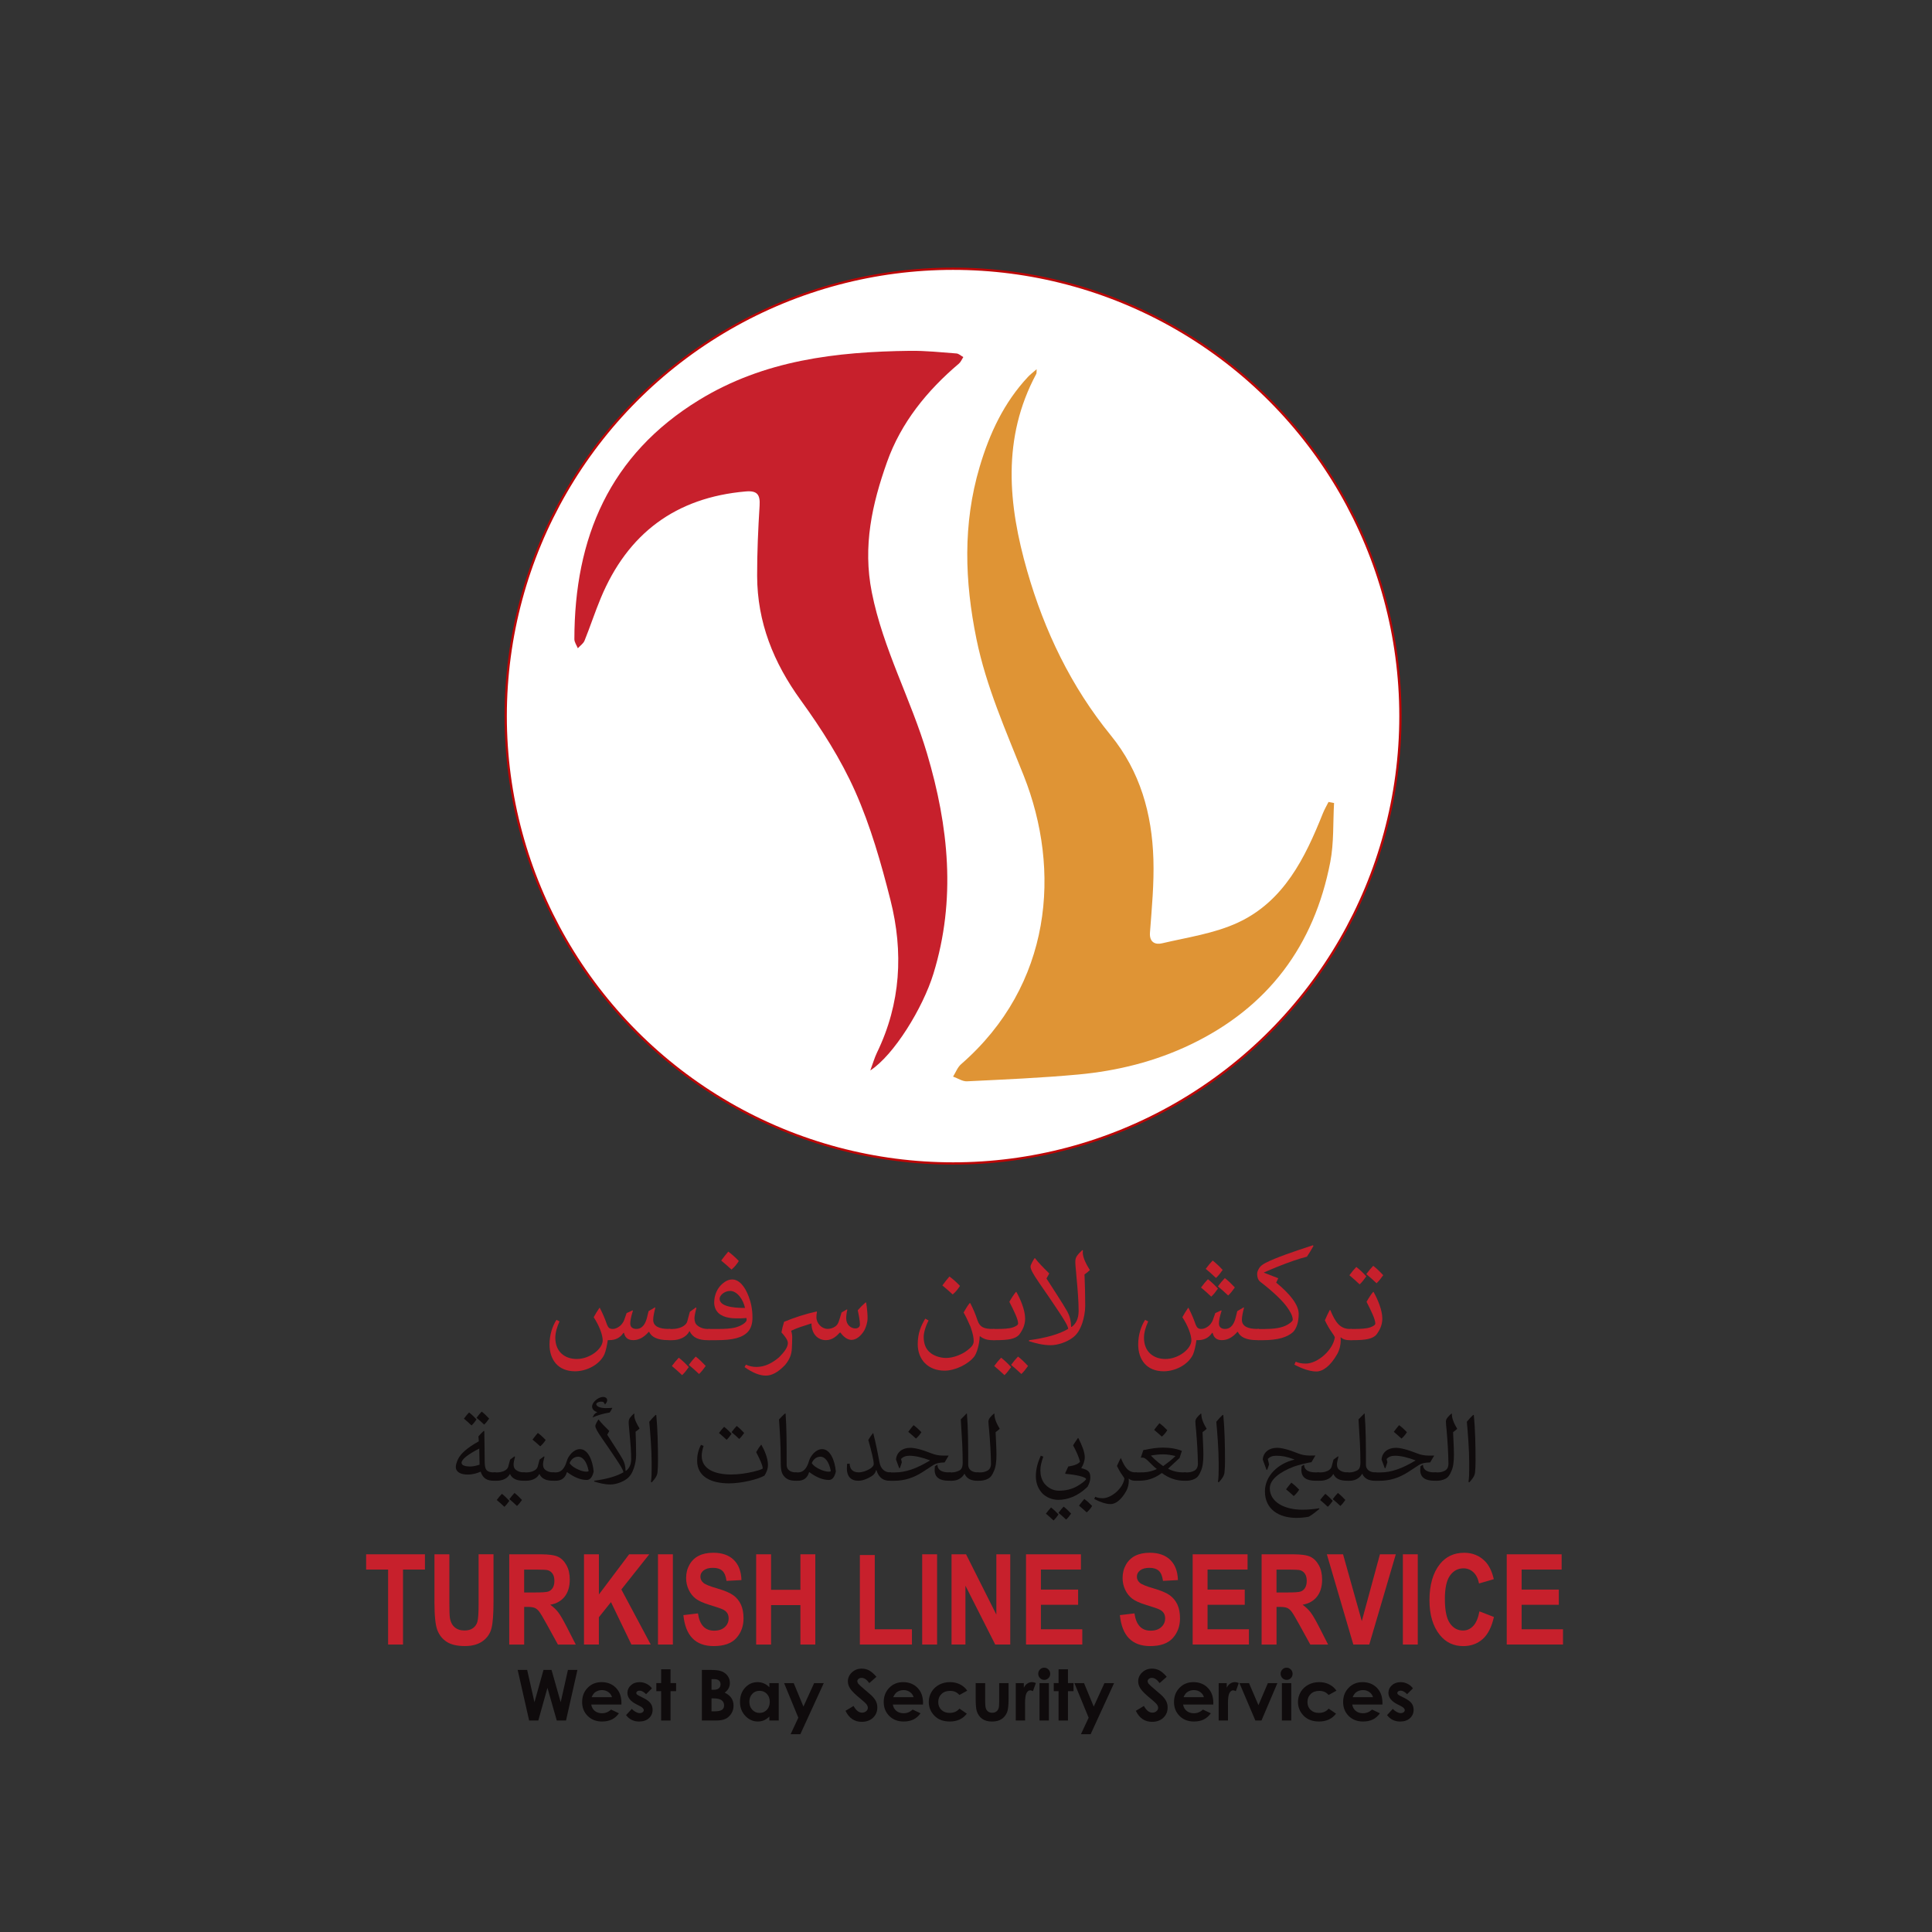 <?xml version="1.0" encoding="utf-8"?>
<!-- Generator: Adobe Illustrator 26.3.1, SVG Export Plug-In . SVG Version: 6.00 Build 0)  -->
<svg version="1.1" id="Layer_1" xmlns="http://www.w3.org/2000/svg" xmlns:xlink="http://www.w3.org/1999/xlink" x="0px" y="0px"
	 viewBox="0 0 850.39 850.39" style="enable-background:new 0 0 850.39 850.39;" xml:space="preserve">
<rect x="0" y="0" width="850.39" height="850.39" fill="#333333" stroke="none"/>
<style type="text/css">
	.st0{fill:#FFFFFF;stroke:#BC0606;stroke-miterlimit:10;}
	.st1{fill:#C7202C;}
	.st2{fill:#DF9435;}
	.st3{fill:#0F0B0C;}
</style>
<circle class="st0" cx="419.5" cy="315.2" r="196.91"/>
<g>
	<path class="st1" d="M383.07,471.17c1.2-3.24,1.88-5.65,2.95-7.87c10.49-21.63,11.7-44.29,5.93-67.12
		c-4.1-16.24-8.76-32.58-15.53-47.83c-6.29-14.15-14.84-27.55-23.96-40.14c-12-16.56-19.15-34.33-19.2-54.76
		c-0.02-10.31,0.45-20.64,1.09-30.94c0.3-4.82-1.1-6.63-6.08-6.2c-30.86,2.67-51.99,18.5-63.83,46.93
		c-2.57,6.17-4.64,12.54-7.14,18.73c-0.53,1.31-1.95,2.25-2.96,3.37c-0.53-1.33-1.52-2.65-1.52-3.98
		c0.04-44.62,15.42-81.15,54.94-105.33c28.63-17.52,60.32-21.21,92.81-21.61c6.81-0.08,13.63,0.64,20.43,1.16
		c1.04,0.08,2.01,1.04,3.01,1.59c-0.64,0.97-1.09,2.16-1.94,2.88c-14.05,11.9-25.5,26.03-31.64,43.33
		c-6.52,18.38-10.76,36.9-6.69,57.36c4.96,24.96,17.2,46.99,24.31,70.95c9.51,32.04,12.86,64.22,2.81,96.89
		C406.21,443.72,393.44,464.44,383.07,471.17z"/>
	<path class="st2" d="M587.2,353.45c-0.5,8.66-0.03,17.51-1.66,25.96c-7.11,36.86-27.41,64.01-61.47,80.34
		c-15.63,7.5-32.32,11.63-49.49,13.21c-16.27,1.5-32.61,2.19-48.93,2.99c-2.01,0.1-4.09-1.35-6.14-2.08
		c1.15-1.83,1.95-4.08,3.51-5.44c40.12-34.91,44.1-85.39,27.58-127.03c-7.84-19.75-16.52-39.14-20.81-60.15
		c-5.18-25.39-6.05-50.57,1.4-75.72c4.37-14.76,10.71-28.37,21.35-39.71c0.99-1.05,2.17-1.92,3.75-3.31
		c-0.08,1.22,0.02,1.71-0.16,2.05c-15.2,28.31-12.39,57.58-3.98,86.85c7.57,26.36,19.3,50.81,36.74,72.22
		c12.98,15.93,18.18,34.57,18.79,54.58c0.33,10.73-0.7,21.52-1.51,32.25c-0.34,4.48,2.52,5.4,5.26,4.76
		c11.29-2.65,23.15-4.33,33.5-9.15c20.21-9.41,29.5-28.42,37.34-48.05c0.69-1.73,1.66-3.36,2.49-5.03
		C585.57,353.16,586.39,353.3,587.2,353.45z"/>
</g>
<g>
	<path class="st1" d="M170.83,723.86v-33h-9.67v-6.72h25.88v6.72h-9.65v33H170.83z"/>
	<path class="st1" d="M191.23,684.14h6.56v21.51c0,3.34,0.08,5.52,0.24,6.53c0.29,1.75,0.98,3.11,2.08,4.06
		c1.1,0.96,2.54,1.44,4.33,1.44c1.52,0,2.76-0.34,3.72-1.02c0.96-0.68,1.62-1.62,1.97-2.82c0.35-1.2,0.53-3.78,0.53-7.74v-21.97
		h6.56v20.86c0,5.33-0.28,9.18-0.85,11.56s-1.85,4.3-3.85,5.77c-2,1.47-4.63,2.21-7.9,2.21c-3.4,0-6.05-0.61-7.95-1.83
		c-1.91-1.22-3.29-2.94-4.15-5.15c-0.86-2.21-1.29-6.29-1.29-12.23V684.14z"/>
	<path class="st1" d="M224.15,723.86v-39.72H238c3.54,0,6.07,0.36,7.59,1.07c1.52,0.71,2.76,1.95,3.74,3.71
		c0.98,1.76,1.46,3.87,1.46,6.33c0,3.11-0.75,5.61-2.24,7.51c-1.49,1.9-3.61,3.09-6.35,3.58c1.41,1.01,2.57,2.12,3.5,3.32
		s2.18,3.36,3.77,6.46l3.96,7.75h-7.85l-4.76-8.64c-1.71-3.12-2.88-5.08-3.49-5.87c-0.61-0.79-1.26-1.33-1.95-1.62
		s-1.79-0.45-3.31-0.45h-1.35v16.58H224.15z M230.71,700.94h4.88c2.98,0,4.88-0.13,5.69-0.39c0.81-0.26,1.47-0.79,1.98-1.58
		c0.51-0.79,0.76-1.85,0.76-3.17c0-1.26-0.25-2.28-0.76-3.05c-0.51-0.77-1.19-1.3-2.06-1.58c-0.61-0.2-2.39-0.3-5.34-0.3h-5.15
		V700.94z"/>
	<path class="st1" d="M257.05,723.86v-39.72h6.56v17.68l13.31-17.68h8.86l-12.28,15.48l12.93,24.24h-8.51l-8.99-18.67l-5.33,6.66v12
		H257.05z"/>
	<path class="st1" d="M289.61,723.86v-39.72h6.56v39.72H289.61z"/>
	<path class="st1" d="M300.8,710.91l6.42-0.76c0.72,5.08,3.09,7.61,7.1,7.61c1.99,0,3.55-0.52,4.69-1.56
		c1.14-1.04,1.71-2.33,1.71-3.86c0-0.9-0.2-1.67-0.6-2.3c-0.4-0.63-1-1.15-1.81-1.56c-0.81-0.41-2.78-1.09-5.91-2.04
		c-2.8-0.85-4.85-1.77-6.15-2.76c-1.3-0.99-2.33-2.3-3.1-3.91c-0.77-1.62-1.15-3.35-1.15-5.21c0-2.17,0.49-4.11,1.48-5.85
		c0.98-1.73,2.34-3.04,4.08-3.92c1.73-0.88,3.87-1.33,6.42-1.33c3.83,0,6.82,1.04,8.97,3.12s3.29,5.05,3.41,8.91l-6.58,0.35
		c-0.29-2.13-0.91-3.62-1.87-4.47c-0.96-0.85-2.32-1.27-4.09-1.27c-1.77,0-3.13,0.37-4.09,1.11s-1.44,1.66-1.44,2.75
		c0,1.08,0.43,1.99,1.3,2.73c0.87,0.74,2.87,1.55,5.99,2.44c3.31,0.96,5.69,1.96,7.16,3.02s2.59,2.42,3.37,4.09
		c0.78,1.67,1.16,3.7,1.16,6.08c0,3.45-1.06,6.35-3.18,8.7c-2.12,2.35-5.44,3.52-9.96,3.52C306.15,724.54,301.71,720,300.8,710.91z"
		/>
	<path class="st1" d="M332.83,723.86v-39.72h6.56v15.63h12.92v-15.63h6.56v39.72h-6.56V706.5h-12.92v17.37H332.83z"/>
	<path class="st1" d="M378.48,723.86v-39.4h6.56v32.68h16.36v6.72H378.48z"/>
	<path class="st1" d="M405.91,723.86v-39.72h6.56v39.72H405.91z"/>
	<path class="st1" d="M418.83,723.86v-39.72h6.39l13.33,26.53v-26.53h6.12v39.72h-6.61l-13.11-25.9v25.9H418.83z"/>
	<path class="st1" d="M451.61,723.86v-39.72h24.17v6.72h-17.61v8.81h16.37v6.69h-16.37v10.78h18.21v6.72H451.61z"/>
	<path class="st1" d="M492.93,710.91l6.42-0.76c0.72,5.08,3.09,7.61,7.1,7.61c1.99,0,3.55-0.52,4.69-1.56
		c1.14-1.04,1.71-2.33,1.71-3.86c0-0.9-0.2-1.67-0.6-2.3c-0.4-0.63-1-1.15-1.82-1.56c-0.81-0.41-2.78-1.09-5.91-2.04
		c-2.8-0.85-4.85-1.77-6.15-2.76s-2.33-2.3-3.1-3.91s-1.15-3.35-1.15-5.21c0-2.17,0.49-4.11,1.48-5.85
		c0.98-1.73,2.34-3.04,4.08-3.92c1.73-0.88,3.88-1.33,6.42-1.33c3.83,0,6.82,1.04,8.97,3.12s3.29,5.05,3.41,8.91l-6.58,0.35
		c-0.29-2.13-0.91-3.62-1.87-4.47c-0.96-0.85-2.32-1.27-4.09-1.27s-3.13,0.37-4.09,1.11c-0.96,0.74-1.44,1.66-1.44,2.75
		c0,1.08,0.43,1.99,1.3,2.73c0.87,0.74,2.87,1.55,5.99,2.44c3.3,0.96,5.69,1.96,7.16,3.02c1.47,1.06,2.59,2.42,3.37,4.09
		c0.78,1.67,1.16,3.7,1.16,6.08c0,3.45-1.06,6.35-3.18,8.7c-2.12,2.35-5.44,3.52-9.96,3.52C498.28,724.54,493.84,720,492.93,710.91z
		"/>
	<path class="st1" d="M524.96,723.86v-39.72h24.17v6.72h-17.61v8.81h16.37v6.69h-16.37v10.78h18.21v6.72H524.96z"/>
	<path class="st1" d="M555.31,723.86v-39.72h13.84c3.54,0,6.07,0.36,7.59,1.07s2.76,1.95,3.74,3.71c0.98,1.76,1.46,3.87,1.46,6.33
		c0,3.11-0.75,5.61-2.24,7.51c-1.49,1.9-3.61,3.09-6.35,3.58c1.41,1.01,2.57,2.12,3.5,3.32s2.18,3.36,3.77,6.46l3.96,7.75h-7.84
		l-4.76-8.64c-1.71-3.12-2.88-5.08-3.49-5.87c-0.61-0.79-1.26-1.33-1.95-1.62s-1.79-0.45-3.31-0.45h-1.35v16.58H555.31z
		 M561.86,700.94h4.88c2.98,0,4.88-0.13,5.69-0.39c0.81-0.26,1.47-0.79,1.98-1.58c0.51-0.79,0.76-1.85,0.76-3.17
		c0-1.26-0.25-2.28-0.76-3.05s-1.19-1.3-2.06-1.58c-0.61-0.2-2.39-0.3-5.34-0.3h-5.15V700.94z"/>
	<path class="st1" d="M595.68,723.86l-11.65-39.72h7.13l8.25,29.4l7.98-29.4h6.99l-11.68,39.72H595.68z"/>
	<path class="st1" d="M617.49,723.86v-39.72h6.56v39.72H617.49z"/>
	<path class="st1" d="M651.19,709.26l6.37,2.47c-0.99,4.44-2.65,7.69-4.96,9.74c-2.31,2.05-5.16,3.08-8.53,3.08
		c-4.25,0-7.69-1.63-10.32-4.9c-3.04-3.78-4.55-8.87-4.55-15.28c0-6.77,1.53-12.08,4.58-15.91c2.66-3.32,6.23-4.99,10.71-4.99
		c3.65,0,6.71,1.25,9.17,3.74c1.75,1.77,3.04,4.4,3.85,7.88l-6.5,1.9c-0.42-2.15-1.24-3.8-2.48-4.95c-1.24-1.15-2.7-1.72-4.38-1.72
		c-2.41,0-4.37,1.05-5.89,3.14c-1.52,2.1-2.28,5.55-2.28,10.38c0,5,0.74,8.56,2.22,10.68c1.48,2.11,3.4,3.17,5.77,3.17
		c1.73,0,3.23-0.67,4.5-2.02S650.63,712.19,651.19,709.26z"/>
	<path class="st1" d="M663.2,723.86v-39.72h24.17v6.72h-17.61v8.81h16.37v6.69h-16.37v10.78h18.21v6.72H663.2z"/>
</g>
<g>
	<path class="st3" d="M227.86,735.03h4.17l3.22,14.22l3.98-14.22h3.53l4.04,14.22l3.19-14.22h4.17l-5.02,22.28h-4.07l-4.1-14.4
		l-4.03,14.4h-4.03L227.86,735.03z"/>
	<path class="st3" d="M273.52,750.27h-13.28c0.19,1.17,0.7,2.1,1.54,2.79s1.9,1.04,3.19,1.04c1.54,0,2.87-0.54,3.98-1.62l3.48,1.64
		c-0.87,1.23-1.91,2.14-3.12,2.73c-1.21,0.59-2.65,0.89-4.32,0.89c-2.58,0-4.69-0.82-6.32-2.45c-1.63-1.63-2.44-3.67-2.44-6.13
		c0-2.51,0.81-4.6,2.43-6.26c1.62-1.66,3.65-2.49,6.1-2.49c2.59,0,4.71,0.83,6.33,2.49c1.63,1.66,2.44,3.85,2.44,6.58L273.52,750.27
		z M269.38,747.01c-0.27-0.92-0.81-1.67-1.62-2.24s-1.74-0.86-2.8-0.86c-1.15,0-2.16,0.32-3.03,0.97c-0.55,0.4-1.05,1.12-1.52,2.14
		H269.38z"/>
	<path class="st3" d="M286.95,743.14l-2.56,2.56c-1.04-1.03-1.98-1.54-2.83-1.54c-0.46,0-0.83,0.1-1.09,0.29
		c-0.26,0.2-0.39,0.44-0.39,0.74c0,0.22,0.08,0.43,0.25,0.61s0.58,0.44,1.23,0.76l1.51,0.76c1.6,0.79,2.69,1.59,3.29,2.41
		c0.6,0.82,0.89,1.78,0.89,2.88c0,1.46-0.54,2.69-1.61,3.67s-2.52,1.47-4.32,1.47c-2.4,0-4.32-0.94-5.75-2.82l2.54-2.77
		c0.48,0.57,1.05,1.02,1.7,1.37s1.23,0.52,1.73,0.52c0.54,0,0.98-0.13,1.32-0.39c0.33-0.26,0.5-0.57,0.5-0.91
		c0-0.64-0.6-1.26-1.8-1.86l-1.39-0.7c-2.67-1.34-4-3.02-4-5.04c0-1.3,0.5-2.42,1.51-3.34c1-0.92,2.29-1.39,3.85-1.39
		c1.07,0,2.08,0.24,3.02,0.71C285.5,741.58,286.3,742.26,286.95,743.14z"/>
	<path class="st3" d="M291.01,734.76h4.13v6.07h2.45v3.56h-2.45v12.92h-4.13v-12.92h-2.12v-3.56h2.12V734.76z"/>
	<path class="st3" d="M308.94,757.31v-22.28h3.5c2.03,0,3.52,0.13,4.46,0.39c1.33,0.35,2.4,1.01,3.18,1.97
		c0.79,0.96,1.18,2.09,1.18,3.39c0,0.85-0.18,1.62-0.54,2.31s-0.94,1.34-1.75,1.95c1.35,0.64,2.34,1.43,2.97,2.39
		c0.63,0.95,0.94,2.08,0.94,3.38c0,1.25-0.32,2.39-0.97,3.42c-0.65,1.03-1.48,1.8-2.5,2.31s-2.43,0.76-4.23,0.76H308.94z
		 M313.18,739.08v4.69h0.93c1.03,0,1.8-0.22,2.3-0.65c0.5-0.43,0.75-1.02,0.75-1.77c0-0.7-0.24-1.25-0.71-1.66
		c-0.48-0.41-1.2-0.61-2.17-0.61H313.18z M313.18,747.56v5.71h1.06c1.76,0,2.95-0.22,3.56-0.67s0.92-1.09,0.92-1.94
		c0-0.96-0.36-1.72-1.08-2.27c-0.72-0.55-1.91-0.83-3.58-0.83H313.18z"/>
	<path class="st3" d="M338.64,740.83h4.13v16.48h-4.13v-1.74c-0.81,0.77-1.62,1.32-2.43,1.66c-0.81,0.34-1.69,0.51-2.64,0.51
		c-2.13,0-3.97-0.83-5.52-2.48c-1.55-1.65-2.33-3.7-2.33-6.16c0-2.54,0.75-4.63,2.25-6.25c1.5-1.62,3.33-2.44,5.48-2.44
		c0.99,0,1.92,0.19,2.78,0.56c0.87,0.37,1.67,0.93,2.41,1.68V740.83z M334.3,744.23c-1.28,0-2.34,0.45-3.19,1.36
		c-0.85,0.9-1.27,2.06-1.27,3.48c0,1.42,0.43,2.59,1.29,3.51s1.92,1.38,3.18,1.38c1.3,0,2.38-0.45,3.23-1.36
		c0.85-0.9,1.28-2.09,1.28-3.55c0-1.43-0.43-2.59-1.28-3.48C336.69,744.67,335.6,744.23,334.3,744.23z"/>
	<path class="st3" d="M345.13,740.83h4.23l4.28,10.34l4.72-10.34h4.24l-10.32,22.5H348l3.39-7.26L345.13,740.83z"/>
	<path class="st3" d="M385.77,738.06l-3.14,2.77c-1.1-1.54-2.23-2.3-3.37-2.3c-0.56,0-1.01,0.15-1.37,0.45s-0.53,0.63-0.53,1.01
		c0,0.37,0.13,0.73,0.38,1.06c0.34,0.44,1.38,1.4,3.11,2.86c1.62,1.35,2.6,2.21,2.94,2.56c0.86,0.87,1.47,1.7,1.83,2.49
		c0.36,0.79,0.54,1.66,0.54,2.6c0,1.83-0.63,3.34-1.9,4.53c-1.26,1.19-2.91,1.79-4.94,1.79c-1.59,0-2.97-0.39-4.15-1.17
		c-1.18-0.78-2.19-2-3.02-3.67l3.56-2.15c1.07,1.97,2.31,2.95,3.7,2.95c0.73,0,1.34-0.21,1.84-0.64c0.5-0.42,0.74-0.91,0.74-1.47
		c0-0.5-0.19-1.01-0.56-1.51c-0.37-0.5-1.2-1.28-2.47-2.32c-2.43-1.98-4-3.51-4.7-4.58c-0.71-1.08-1.06-2.15-1.06-3.22
		c0-1.54,0.59-2.87,1.77-3.98c1.18-1.11,2.63-1.66,4.36-1.66c1.11,0,2.17,0.26,3.18,0.77C383.51,735.76,384.6,736.7,385.77,738.06z"
		/>
	<path class="st3" d="M406.27,750.27h-13.28c0.19,1.17,0.7,2.1,1.54,2.79s1.9,1.04,3.19,1.04c1.54,0,2.87-0.54,3.98-1.62l3.48,1.64
		c-0.87,1.23-1.91,2.14-3.12,2.73s-2.65,0.89-4.32,0.89c-2.58,0-4.69-0.82-6.32-2.45c-1.63-1.63-2.44-3.67-2.44-6.13
		c0-2.51,0.81-4.6,2.43-6.26c1.62-1.66,3.65-2.49,6.1-2.49c2.59,0,4.7,0.83,6.33,2.49c1.63,1.66,2.44,3.85,2.44,6.58L406.27,750.27z
		 M402.13,747.01c-0.27-0.92-0.81-1.67-1.62-2.24c-0.8-0.58-1.74-0.86-2.8-0.86c-1.15,0-2.16,0.32-3.03,0.97
		c-0.55,0.4-1.05,1.12-1.52,2.14H402.13z"/>
	<path class="st3" d="M425.74,744.17l-3.44,1.89c-0.65-0.68-1.29-1.15-1.92-1.41s-1.37-0.39-2.22-0.39c-1.55,0-2.8,0.46-3.75,1.38
		c-0.96,0.92-1.43,2.1-1.43,3.55c0,1.4,0.46,2.55,1.38,3.43c0.92,0.89,2.13,1.33,3.62,1.33c1.85,0,3.29-0.63,4.32-1.89l3.26,2.23
		c-1.77,2.3-4.26,3.45-7.48,3.45c-2.9,0-5.17-0.86-6.81-2.57s-2.46-3.73-2.46-6.03c0-1.59,0.4-3.06,1.2-4.41
		c0.8-1.34,1.91-2.4,3.34-3.17s3.03-1.15,4.79-1.15c1.63,0,3.1,0.33,4.41,0.98C423.85,742.04,424.91,742.96,425.74,744.17z"/>
	<path class="st3" d="M429.45,740.83h4.18v7.94c0,1.54,0.11,2.62,0.32,3.22c0.21,0.6,0.55,1.07,1.03,1.4s1.05,0.5,1.74,0.5
		s1.27-0.16,1.75-0.49c0.48-0.33,0.84-0.81,1.07-1.45c0.17-0.47,0.26-1.49,0.26-3.04v-8.07h4.13v6.98c0,2.88-0.23,4.85-0.68,5.91
		c-0.56,1.29-1.37,2.29-2.45,2.98c-1.08,0.69-2.45,1.04-4.12,1.04c-1.81,0-3.27-0.4-4.38-1.21c-1.12-0.81-1.9-1.93-2.36-3.38
		c-0.32-1-0.48-2.82-0.48-5.45V740.83z"/>
	<path class="st3" d="M447.11,740.83h3.54v2.07c0.38-0.82,0.89-1.44,1.53-1.86s1.33-0.64,2.09-0.64c0.54,0,1.1,0.14,1.68,0.42
		l-1.29,3.56c-0.48-0.24-0.88-0.36-1.2-0.36c-0.64,0-1.17,0.39-1.61,1.18c-0.44,0.79-0.66,2.33-0.66,4.63l0.01,0.8v6.66h-4.1V740.83
		z"/>
	<path class="st3" d="M459.61,734.05c0.72,0,1.35,0.26,1.87,0.79c0.52,0.53,0.78,1.16,0.78,1.91c0,0.74-0.26,1.37-0.77,1.89
		c-0.51,0.52-1.13,0.78-1.84,0.78c-0.74,0-1.36-0.27-1.88-0.79c-0.52-0.53-0.78-1.17-0.78-1.93c0-0.73,0.26-1.35,0.77-1.86
		C458.27,734.31,458.89,734.05,459.61,734.05z M457.55,740.83h4.13v16.48h-4.13V740.83z"/>
	<path class="st3" d="M465.94,734.76h4.13v6.07h2.45v3.56h-2.45v12.92h-4.13v-12.92h-2.12v-3.56h2.12V734.76z"/>
	<path class="st3" d="M472.91,740.83h4.23l4.28,10.34l4.72-10.34h4.24l-10.32,22.5h-4.27l3.39-7.26L472.91,740.83z"/>
	<path class="st3" d="M513.55,738.06l-3.14,2.77c-1.1-1.54-2.23-2.3-3.37-2.3c-0.56,0-1.01,0.15-1.37,0.45
		c-0.35,0.3-0.53,0.63-0.53,1.01c0,0.37,0.13,0.73,0.38,1.06c0.34,0.44,1.38,1.4,3.11,2.86c1.62,1.35,2.6,2.21,2.94,2.56
		c0.86,0.87,1.47,1.7,1.83,2.49c0.36,0.79,0.54,1.66,0.54,2.6c0,1.83-0.63,3.34-1.89,4.53c-1.26,1.19-2.91,1.79-4.94,1.79
		c-1.59,0-2.97-0.39-4.15-1.17s-2.19-2-3.02-3.67l3.56-2.15c1.07,1.97,2.31,2.95,3.7,2.95c0.73,0,1.34-0.21,1.83-0.64
		c0.5-0.42,0.74-0.91,0.74-1.47c0-0.5-0.19-1.01-0.56-1.51c-0.38-0.5-1.2-1.28-2.47-2.32c-2.43-1.98-4-3.51-4.7-4.58
		s-1.06-2.15-1.06-3.22c0-1.54,0.59-2.87,1.77-3.98s2.63-1.66,4.36-1.66c1.11,0,2.17,0.26,3.18,0.77S512.38,736.7,513.55,738.06z"/>
	<path class="st3" d="M534.04,750.27h-13.28c0.19,1.17,0.7,2.1,1.54,2.79s1.9,1.04,3.19,1.04c1.54,0,2.87-0.54,3.98-1.62l3.48,1.64
		c-0.87,1.23-1.91,2.14-3.12,2.73s-2.65,0.89-4.32,0.89c-2.58,0-4.69-0.82-6.32-2.45c-1.63-1.63-2.44-3.67-2.44-6.13
		c0-2.51,0.81-4.6,2.43-6.26c1.62-1.66,3.65-2.49,6.1-2.49c2.59,0,4.7,0.83,6.33,2.49c1.63,1.66,2.44,3.85,2.44,6.58L534.04,750.27z
		 M529.91,747.01c-0.27-0.92-0.81-1.67-1.62-2.24c-0.8-0.58-1.74-0.86-2.8-0.86c-1.15,0-2.16,0.32-3.03,0.97
		c-0.55,0.4-1.05,1.12-1.52,2.14H529.91z"/>
	<path class="st3" d="M536.42,740.83h3.54v2.07c0.38-0.82,0.89-1.44,1.53-1.86s1.33-0.64,2.09-0.64c0.54,0,1.1,0.14,1.68,0.42
		l-1.29,3.56c-0.48-0.24-0.88-0.36-1.2-0.36c-0.64,0-1.17,0.39-1.61,1.18c-0.44,0.79-0.66,2.33-0.66,4.63l0.01,0.8v6.66h-4.1V740.83
		z"/>
	<path class="st3" d="M545.55,740.83h4.21l4.16,9.72l4.15-9.72h4.19l-7.01,16.48h-2.68L545.55,740.83z"/>
	<path class="st3" d="M566.3,734.05c0.72,0,1.35,0.26,1.87,0.79c0.52,0.53,0.78,1.16,0.78,1.91c0,0.74-0.26,1.37-0.77,1.89
		c-0.51,0.52-1.13,0.78-1.84,0.78c-0.74,0-1.36-0.27-1.88-0.79c-0.52-0.53-0.78-1.17-0.78-1.93c0-0.73,0.26-1.35,0.77-1.86
		C564.95,734.31,565.57,734.05,566.3,734.05z M564.23,740.83h4.13v16.48h-4.13V740.83z"/>
	<path class="st3" d="M588.25,744.17l-3.44,1.89c-0.65-0.68-1.29-1.15-1.92-1.41s-1.37-0.39-2.22-0.39c-1.55,0-2.8,0.46-3.75,1.38
		c-0.96,0.92-1.43,2.1-1.43,3.55c0,1.4,0.46,2.55,1.38,3.43c0.92,0.89,2.13,1.33,3.62,1.33c1.85,0,3.29-0.63,4.32-1.89l3.26,2.23
		c-1.77,2.3-4.26,3.45-7.48,3.45c-2.9,0-5.17-0.86-6.81-2.57s-2.46-3.73-2.46-6.03c0-1.59,0.4-3.06,1.2-4.41
		c0.8-1.34,1.91-2.4,3.34-3.17s3.03-1.15,4.79-1.15c1.63,0,3.1,0.33,4.41,0.98C586.35,742.04,587.42,742.96,588.25,744.17z"/>
	<path class="st3" d="M608.48,750.27H595.2c0.19,1.17,0.7,2.1,1.54,2.79s1.9,1.04,3.19,1.04c1.54,0,2.87-0.54,3.98-1.62l3.48,1.64
		c-0.87,1.23-1.91,2.14-3.12,2.73s-2.65,0.89-4.32,0.89c-2.58,0-4.69-0.82-6.32-2.45c-1.63-1.63-2.44-3.67-2.44-6.13
		c0-2.51,0.81-4.6,2.43-6.26c1.62-1.66,3.65-2.49,6.1-2.49c2.59,0,4.7,0.83,6.33,2.49c1.63,1.66,2.44,3.85,2.44,6.58L608.48,750.27z
		 M604.35,747.01c-0.27-0.92-0.81-1.67-1.62-2.24c-0.8-0.58-1.74-0.86-2.8-0.86c-1.15,0-2.16,0.32-3.03,0.97
		c-0.55,0.4-1.05,1.12-1.52,2.14H604.35z"/>
	<path class="st3" d="M621.92,743.14l-2.56,2.56c-1.04-1.03-1.98-1.54-2.83-1.54c-0.46,0-0.83,0.1-1.09,0.29
		c-0.26,0.2-0.39,0.44-0.39,0.74c0,0.22,0.08,0.43,0.25,0.61c0.17,0.19,0.58,0.44,1.23,0.76l1.51,0.76
		c1.59,0.79,2.69,1.59,3.29,2.41c0.6,0.82,0.89,1.78,0.89,2.88c0,1.46-0.54,2.69-1.61,3.67c-1.08,0.98-2.52,1.47-4.32,1.47
		c-2.4,0-4.32-0.94-5.76-2.82l2.54-2.77c0.48,0.57,1.05,1.02,1.7,1.37c0.65,0.35,1.23,0.52,1.73,0.52c0.55,0,0.98-0.13,1.32-0.39
		c0.33-0.26,0.5-0.57,0.5-0.91c0-0.64-0.6-1.26-1.8-1.86l-1.39-0.7c-2.67-1.34-4-3.02-4-5.04c0-1.3,0.5-2.42,1.51-3.34
		s2.29-1.39,3.85-1.39c1.07,0,2.08,0.24,3.02,0.71C620.46,741.58,621.26,742.26,621.92,743.14z"/>
</g>
<g>
	<path class="st1" d="M267.52,589.89c-0.39,2.47-0.81,4.59-1.46,6.17c-1.97,4.43-7.6,7.52-12.96,7.52
		c-7.48,0-11.22-5.09-11.22-11.84c0-4.16,1.27-8.06,3.05-10.8l1.35,0.69c-1.12,2.51-1.85,4.9-1.85,7.21c0,6.32,4.36,9.33,9.41,9.33
		c5.98,0,11.45-4.59,11.45-8.17c0-2.43-1.54-6.52-3.97-10.22c0.73-1.35,1.46-2.51,2.54-4.13h0.15c1.43,2.78,2.39,5.13,3.16,7.37
		c0.54,1.31,1.08,1.93,2.47,1.93c1.2,0,2.27-0.58,2.93-1.08c0.73-0.5,1.7-1.5,2.24-3.05l1-2.85l2.62-1.2l0.15,0.19
		c-0.85,2.66-1.16,4.4-1.16,5.63c0,1.62,1.16,2.35,2.66,2.35c2.97,0,4.16-2.78,4.74-5.13l0.66-2.7l2.81-1.66l0.15,0.19
		c-0.46,1.77-0.93,3.86-0.93,5.28c0,3.05,3.01,4.01,6.67,4.01h0.85v4.94h-0.96c-4.78,0-7.37-1.46-8.33-3.62h-0.23
		c-2.16,2.54-4.51,3.62-6.75,3.62c-1.66,0-3.51-0.5-4.12-3.2h-0.23c-1.31,1.97-3.28,3.2-6.13,3.2H267.52z"/>
	<path class="st1" d="M295.89,584.96c2.97,0,6.05-1.2,6.63-3.39l1.12-4.16l2.66-1.93l0.23,0.27c-0.54,1.97-0.85,3.62-0.85,4.47
		c0,1.35,0.35,2.47,1.27,3.2c1.23,1,2.74,1.54,4.78,1.54h0.69v4.94h-0.89c-3.78,0-6.63-1.04-7.94-3.93h-0.15
		c-1.31,2.58-4.36,3.93-7.67,3.93h-0.73c-2.12,0-2.7-1.54-2.7-2.58c0-0.93,0.62-2.35,2.7-2.35H295.89z M300.24,605.28
		c-1.58-1.5-2.97-2.74-4.51-4.01c1-1.39,2.08-2.66,3.05-3.66c1.58,1.23,2.89,2.51,4.4,4.13
		C302.1,603.27,301.32,604.27,300.24,605.28z M307.69,604.78c-1.58-1.5-2.97-2.74-4.51-4.01c1-1.39,2.08-2.66,3.05-3.66
		c1.58,1.23,2.89,2.51,4.4,4.12C309.54,602.77,308.77,603.77,307.69,604.78z"/>
	<path class="st1" d="M315.67,584.96c3.32,0,6.21-0.12,8.41-0.77c2.47-0.73,4.55-2.2,4.55-3.2c0-0.27,0-0.58-0.08-0.85
		c-1.39,0.15-2.97,0.15-4.36,0.15c-4.47,0-7.9-1.2-9.25-4.16c-0.35-0.81-0.58-1.74-0.58-2.78c0-2.85,1.04-5.67,2.89-7.6
		c1.54-1.58,3.24-2.58,4.97-2.58c3.12,0,5.63,2.97,7.37,7.63c0.96,2.54,1.62,5.48,1.62,9.18c0,2.47-0.58,4.55-1.89,6.09
		c-2.43,2.78-6.9,3.82-13.77,3.82h-3.12c-2.12,0-2.7-1.54-2.7-2.58c0-0.93,0.62-2.35,2.7-2.35H315.67z M321.37,568.22
		c-2.54,0-4.63,1.97-4.63,3.43c0,3.12,5.09,4.09,11.18,4.05C327.16,572.04,324.5,568.22,321.37,568.22z M320.56,550.91
		c1.58,1.16,3.12,2.54,4.63,4.13c-0.85,1.39-1.89,2.66-3.2,3.78c-1.5-1.43-3.01-2.66-4.55-3.97
		C318.48,553.45,319.52,552.1,320.56,550.91z"/>
	<path class="st1" d="M367.68,583.84c1.35-1,1.54-2.12,2.74-6.13l2.31-1.35l0.23,0.15c-0.31,1.23-0.5,2.7-0.5,3.78
		c0,2.93,2.16,4.43,4.01,4.43c1.08,0,2.04-0.58,2.04-1.74c0-1.5-0.46-3.97-0.96-6.25c1.08-1.27,2.24-2.43,3.47-3.47l0.23,0.12
		c0.46,2.89,0.62,5.24,0.62,6.86c0,1.74-0.69,3.93-1.39,5.28c-1.46,2.43-3.47,4.24-5.71,4.24c-1.66,0-3.43-1.23-4.82-3.2h-0.31
		c-1.39,1.54-3.32,3.32-6.09,3.32c-3.74,0-6.4-2.93-6.36-7.37c-3.78,1.2-6.52,2.04-8.95,3.24c0.31,0.96,0.46,1.97,0.46,2.85
		c0,1.62-0.08,3.24-0.15,4.86c-0.12,2.74-1,4.94-2.97,7.33c-3.32,3.47-6.02,4.7-8.52,4.7c-2.7,0-5.82-1.27-9.33-3.74l0.58-1.08
		c1.62,0.73,3.16,1,4.7,1c3.66,0,6.9-1.7,9.95-4.28c2.47-2.54,3.82-4.43,3.82-6.29c0-1.27-1.31-2.97-2.81-4.63
		c0.23-1.39,0.62-2.97,1.16-4.67c4.47-1.85,9.29-3.43,14.38-4.55l0.08,0.27c-0.19,0.77-0.23,1.54-0.23,2.31
		c0,2.62,2.31,5.09,4.9,5.09C365.37,584.96,366.64,584.57,367.68,583.84z"/>
	<path class="st1" d="M427.09,573.62c1.43,2.81,2.24,4.78,3.12,7.4c1.12,3.39,3.2,3.93,6.94,3.93h0.54v4.94h-0.81
		c-2.28,0-4.05-0.54-5.51-1.74h-0.12c-0.19,3.89-1.35,7.52-2.39,8.91c-2.66,3.47-8.52,6.25-13.07,6.25
		c-7.25,0-11.84-4.82-11.84-11.68c0-4.9,1.54-8.29,3.32-11.22l1.46,0.81c-1.31,2.47-2.16,5.44-2.16,7.21c0,3.28,1.08,5.36,2.58,6.71
		c1.5,1.43,4.4,2.58,7.29,2.58c3.08,0,6.9-1.46,9.33-3.35c1.7-1.31,2.81-2.47,2.81-3.97c0-1.54-0.23-3.05-1.39-6.4
		c-1.23-2.85-2.2-4.82-3.05-6.29c0.77-1.39,1.62-2.78,2.62-4.09H427.09z M417.91,561.86c1.58,1.16,3.12,2.54,4.63,4.13
		c-0.85,1.39-1.89,2.66-3.2,3.78c-1.5-1.43-3.01-2.66-4.55-3.97C415.83,564.4,416.87,563.05,417.91,561.86z"/>
	<path class="st1" d="M438.34,584.96c3.28,0,5.9-0.12,7.6-0.73c1.35-0.5,2.2-1.04,2.2-1.7c0-1.81-1.85-5.59-3.86-9.52
		c0.92-1.66,1.89-3.12,2.89-4.36h0.19c1.77,3.12,3.86,7.94,3.86,11.76c0,2.89-1.16,5.13-2.7,7.17c-1.74,1.74-4.47,2.31-10.37,2.31
		h-0.46c-2.12,0-2.7-1.54-2.7-2.58c0-0.93,0.62-2.35,2.7-2.35H438.34z M442.12,605.28c-1.58-1.5-2.97-2.74-4.51-4.01
		c1-1.39,2.08-2.66,3.05-3.66c1.58,1.23,2.89,2.51,4.4,4.13C443.97,603.27,443.2,604.27,442.12,605.28z M449.56,604.78
		c-1.58-1.5-2.97-2.74-4.51-4.01c1-1.39,2.08-2.66,3.05-3.66c1.58,1.23,2.89,2.51,4.4,4.12
		C451.41,602.77,450.64,603.77,449.56,604.78z"/>
	<path class="st1" d="M476.67,550.41c-0.04,0.27-0.08,0.54-0.08,0.81c0,2.28,1.35,4.94,3.12,7.83c-0.58,0.54-1.39,1.27-2.35,1.89
		c0.19,4.7,0.31,9.14,0.31,13.84c0,2.58-0.58,5.4-1.27,7.52c-1.04,3.01-2.24,5.01-4.28,6.52c-2.66,1.97-6.55,3.28-9.68,3.28
		c-3.59,0-6.86-0.93-9.52-1.77v-0.42c7.44-1,13.3-2.62,17.27-5.01c-0.19-1.54-2.12-4.47-4.36-7.87c-2.47-3.78-5.24-7.71-8.41-12.34
		c-2.51-3.66-3.82-5.9-3.82-7.17c0-0.85,1.27-2.97,1.77-3.7l0.19-0.04c1.47,1.97,3.78,4.28,6.29,6.75l-1.23,2.2
		c3.51,5.55,6.9,10.56,9.18,14.58c1,1.81,1.62,4.01,1.66,6.71l0.23,0.04c1.77-1.27,3.08-3.47,3.08-7.02c0-3.93-0.35-8.83-1-15.58
		c-0.08-1.74-0.46-4.28-0.46-6.02c0-1.2,0.27-2.04,0.81-2.74c0.62-0.89,1.43-1.66,2.28-2.47L476.67,550.41z"/>
	<path class="st1" d="M526.63,589.89c-0.38,2.47-0.81,4.59-1.46,6.17c-1.97,4.43-7.6,7.52-12.96,7.52
		c-7.48,0-11.22-5.09-11.22-11.84c0-4.16,1.27-8.06,3.05-10.8l1.35,0.69c-1.12,2.51-1.85,4.9-1.85,7.21c0,6.32,4.36,9.33,9.41,9.33
		c5.98,0,11.45-4.59,11.45-8.17c0-2.43-1.54-6.52-3.97-10.22c0.73-1.35,1.46-2.51,2.54-4.13h0.15c1.43,2.78,2.39,5.13,3.16,7.37
		c0.54,1.31,1.08,1.93,2.47,1.93c1.2,0,2.28-0.58,2.93-1.08c0.73-0.5,1.7-1.5,2.24-3.05l1-2.85l2.62-1.2l0.15,0.19
		c-0.85,2.66-1.16,4.4-1.16,5.63c0,1.62,1.16,2.35,2.66,2.35c2.97,0,4.17-2.78,4.74-5.13l0.66-2.7l2.82-1.66l0.15,0.19
		c-0.46,1.77-0.93,3.86-0.93,5.28c0,3.05,3.01,4.01,6.67,4.01h0.85v4.94h-0.96c-4.78,0-7.36-1.46-8.33-3.62h-0.23
		c-2.16,2.54-4.51,3.62-6.75,3.62c-1.66,0-3.51-0.5-4.13-3.2h-0.23c-1.31,1.97-3.28,3.2-6.13,3.2H526.63z M533.15,570.73
		c-1.58-1.5-2.97-2.74-4.51-4.01c1-1.39,2.08-2.66,3.05-3.66c1.58,1.23,2.89,2.51,4.4,4.13C535,568.72,534.23,569.73,533.15,570.73z
		 M535.23,562.51c-1.58-1.5-2.97-2.74-4.51-4.01c1-1.39,2.08-2.66,3.05-3.66c1.58,1.23,2.89,2.51,4.4,4.13
		C537.08,560.51,536.31,561.51,535.23,562.51z M540.59,570.23c-1.58-1.5-2.97-2.74-4.51-4.01c1-1.39,2.08-2.66,3.05-3.66
		c1.58,1.23,2.89,2.51,4.4,4.12C542.44,568.22,541.67,569.22,540.59,570.23z"/>
	<path class="st1" d="M578.14,548.4c-0.85,1.58-1.85,3.16-2.89,4.74c-1.97,0.5-4.13,1.16-6.21,1.89c-4.09,1.43-8.29,3.12-12.69,5.05
		v0.12l6.29,2.43l-0.92,1.93c5.94,4.82,9.91,9.72,9.91,13.77c0,3.59-0.96,6.44-2.47,7.98c-2.43,2.16-6.29,3.59-13.46,3.59h-1.54
		c-2.12,0-2.7-1.54-2.7-2.58c0-0.93,0.62-2.35,2.7-2.35h2.43c3.97,0,7.67-0.39,10.3-2c1.39-0.85,2.12-1.62,2.12-2.08
		c0-1.74-1.2-3.78-2.66-5.78c-1.7-2.31-5.28-6.02-11.61-10.91c-1.12-0.85-1.39-2.24-1.39-3.55c0-0.77,0.38-1.62,0.89-2.47
		c0.42-0.69,1.16-1.46,2.89-2.35c4.51-2.28,11.88-4.82,20.75-7.71L578.14,548.4z"/>
	<path class="st1" d="M585.54,576.63c2.2,5.28,4.2,8.33,8.68,8.33h0.69v4.94h-0.81c-1.7,0-2.93-0.35-3.89-1.23h-0.15
		c0.04,0.46,0.08,0.92,0.08,1.35c0,1.81-0.5,4.13-1.54,5.98c-3.05,5.36-6.36,7.67-9.22,7.67c-2.89,0-6.44-1.31-9.64-3.01l0.58-1.31
		c1.04,0.5,2.47,0.85,4.43,0.85c5.17,0,11.95-5.86,12.8-11.57c-0.19-0.46-0.54-1.08-1.04-1.74c-1.5-2.12-2.47-3.89-3.35-5.75
		c0.77-1.77,1.46-3.2,2.12-4.47L585.54,576.63z"/>
	<path class="st1" d="M595.56,584.96c3.28,0,5.9-0.12,7.6-0.73c1.35-0.5,2.2-1.04,2.2-1.7c0-1.81-1.85-5.59-3.86-9.52
		c0.92-1.66,1.89-3.12,2.89-4.36h0.19c1.77,3.12,3.86,7.94,3.86,11.76c0,2.89-1.16,5.13-2.7,7.17c-1.74,1.74-4.47,2.31-10.37,2.31
		h-0.46c-2.12,0-2.7-1.54-2.7-2.58c0-0.93,0.62-2.35,2.7-2.35H595.56z M598.46,565.33c-1.58-1.5-2.97-2.74-4.51-4.01
		c1-1.39,2.08-2.66,3.05-3.66c1.58,1.23,2.89,2.51,4.4,4.13C600.31,563.32,599.54,564.33,598.46,565.33z M605.9,564.83
		c-1.58-1.5-2.97-2.74-4.51-4.01c1-1.39,2.08-2.66,3.05-3.66c1.58,1.23,2.89,2.51,4.4,4.13
		C607.75,562.82,606.98,563.83,605.9,564.83z"/>
</g>
<g>
	<path class="st3" d="M205.86,649.04c-3.02,0-5.23-1.06-5.23-3.36c0-0.83,0.29-1.9,0.95-3.36c1.21-2.56,4.23-5.17,9.17-7.91
		l-0.17-2.16c0.72-0.83,1.5-1.67,2.27-2.36h0.32c0.12,4.46,0.12,8.94,0.17,13.4c0.03,2.01,0.23,3.31,1.09,4.05
		c0.66,0.57,1.75,0.75,3.02,0.75h0.69v3.68h-0.63c-2.82,0-4.86-0.75-5.95-4C209.92,648.49,208.1,649.04,205.86,649.04z
		 M210.95,637.59c-5.12,2.65-7.79,4.77-7.79,6.3c0,1.12,1.72,1.61,3.68,1.61c1.24,0,2.56-0.26,4.25-0.81L210.95,637.59z
		 M207.56,627.42c-1.18-1.12-2.21-2.04-3.36-2.99c0.75-1.04,1.55-1.98,2.27-2.73c1.18,0.92,2.16,1.87,3.28,3.08
		C208.94,625.92,208.36,626.67,207.56,627.42z M213.11,627.05c-1.18-1.12-2.21-2.04-3.36-2.99c0.75-1.04,1.55-1.98,2.27-2.73
		c1.18,0.92,2.16,1.87,3.28,3.08C214.49,625.55,213.91,626.3,213.11,627.05z"/>
	<path class="st3" d="M218.77,648.09c2.21,0,4.51-0.89,4.94-2.53l0.83-3.11l1.98-1.44l0.17,0.2c-0.4,1.47-0.63,2.7-0.63,3.33
		c0,1.01,0.26,1.84,0.95,2.39c0.92,0.75,2.04,1.15,3.56,1.15h0.52v3.68h-0.66c-2.82,0-4.94-0.78-5.92-2.93h-0.11
		c-0.98,1.93-3.25,2.93-5.72,2.93h-0.55c-1.58,0-2.01-1.15-2.01-1.93c0-0.69,0.46-1.75,2.01-1.75H218.77z M222.01,663.24
		c-1.18-1.12-2.21-2.04-3.36-2.99c0.75-1.04,1.55-1.98,2.27-2.73c1.18,0.92,2.16,1.87,3.28,3.08
		C223.39,661.74,222.82,662.49,222.01,663.24z M227.56,662.86c-1.18-1.12-2.21-2.04-3.36-2.99c0.75-1.03,1.55-1.98,2.27-2.73
		c1.18,0.92,2.16,1.87,3.28,3.08C228.94,661.37,228.37,662.12,227.56,662.86z"/>
	<path class="st3" d="M231.73,648.09c2.21,0,4.51-0.89,4.94-2.53l0.83-3.11l1.98-1.44l0.17,0.2c-0.4,1.47-0.63,2.7-0.63,3.33
		c0,1.01,0.26,1.84,0.95,2.39c0.92,0.75,2.04,1.15,3.56,1.15h0.52v3.68h-0.66c-2.82,0-4.94-0.78-5.92-2.93h-0.11
		c-0.98,1.93-3.25,2.93-5.72,2.93h-0.55c-1.58,0-2.01-1.15-2.01-1.93c0-0.69,0.46-1.75,2.01-1.75H231.73z M236.73,630.72
		c1.18,0.86,2.33,1.9,3.45,3.08c-0.63,1.03-1.41,1.98-2.39,2.82c-1.12-1.06-2.24-1.98-3.39-2.96
		C235.18,632.62,235.95,631.62,236.73,630.72z"/>
	<path class="st3" d="M244.69,648.09c2.13,0,3.79-1.47,4.83-5.09c0.32-1.15,1.06-2.33,2.13-3.48c1.06-0.98,2.24-1.67,3.62-1.67
		c3.51,0,5.58,4.83,6.04,9.86c-0.6,2.62-1.67,3.71-3.05,3.71c-2.85,0-5.69-1.29-8.54-3.39h-0.2c-0.75,2.53-2.39,3.74-4.97,3.74
		h-0.49c-1.58,0-2.01-1.15-2.01-1.93c0-0.69,0.46-1.75,2.01-1.75H244.69z M254.75,646.94c1.09,0.46,2.27,0.83,3.42,0.83
		c0.43,0,0.8-0.06,0.92-0.32c-0.83-4.34-2.73-6.27-4.54-6.27c-1.64,0-3.02,0.92-3.85,2.82C251.56,645.3,253.03,646.22,254.75,646.94
		z"/>
	<path class="st3" d="M269.5,619.77c-0.35,0.72-0.72,1.38-1.12,1.96c-2.88,0.46-5.38,1.21-7.47,2.16l-0.06-0.09l0.69-1.21
		c0.26-0.32,0.83-0.78,1.32-0.95v-0.09c-1.35-0.4-2.24-1.26-2.24-2.5c0-0.78,0.55-1.78,1.35-2.53c0.95-0.92,2.3-1.64,3.48-1.64
		c1.15,0,1.81,0.66,1.81,1.41c0,0.75-0.46,1.32-0.92,1.87h-0.06c-0.32-0.63-0.6-1.04-0.92-1.12c-0.2-0.06-0.55-0.09-0.89-0.09
		c-1.01,0-2.01,0.58-2.01,1.01c0,1.38,2.42,1.84,4.11,1.84c0.98,0,1.96-0.06,2.93-0.12V619.77z M279.24,622.33
		c-0.03,0.2-0.06,0.4-0.06,0.6c0,1.7,1.01,3.68,2.33,5.84c-0.43,0.4-1.03,0.95-1.75,1.41c0.14,3.51,0.23,6.81,0.23,10.32
		c0,1.93-0.43,4.03-0.95,5.61c-0.78,2.24-1.67,3.74-3.19,4.86c-1.98,1.47-4.89,2.44-7.22,2.44c-2.67,0-5.12-0.69-7.1-1.32v-0.32
		c5.55-0.75,9.92-1.96,12.88-3.74c-0.14-1.15-1.58-3.33-3.25-5.86c-1.84-2.82-3.91-5.75-6.27-9.2c-1.87-2.73-2.85-4.4-2.85-5.35
		c0-0.63,0.95-2.21,1.32-2.76l0.14-0.03c1.09,1.47,2.82,3.19,4.69,5.03l-0.92,1.64c2.62,4.14,5.15,7.88,6.84,10.87
		c0.75,1.35,1.21,2.99,1.24,5l0.17,0.03c1.32-0.95,2.3-2.59,2.3-5.23c0-2.93-0.26-6.58-0.75-11.61c-0.06-1.29-0.35-3.19-0.35-4.48
		c0-0.89,0.2-1.52,0.6-2.04c0.46-0.66,1.06-1.24,1.7-1.84L279.24,622.33z"/>
	<path class="st3" d="M286.51,652.26c0.29-1.81,0.32-3.85,0.32-5.75v-2.82c0-5.26-0.58-12.91-1.04-17.88
		c0.81-1.04,1.93-2.24,2.82-3.05l0.26,0.09c0.6,6.27,0.75,13.54,0.75,20.24c0,1.75-0.06,3.48-0.2,4.74
		c-0.09,1.58-0.86,2.79-2.53,4.63L286.51,652.26z"/>
	<path class="st3" d="M320.94,652.92c-7.96,0-14.09-2.93-14.09-10c0-2.33,0.46-4.63,1.7-6.96l1.15,0.49
		c-0.55,1.64-0.83,3.1-0.83,4.37c0,5.81,5.72,8.19,12.94,8.19c3.36,0,6.64-0.49,9.83-1.24c1.32-0.32,2.62-0.66,3.79-1.18
		c0.23-0.09,0.29-0.23,0.29-0.32c0-1.35-1.38-4.17-2.88-7.1c0.69-1.24,1.41-2.33,2.16-3.25h0.14c1.32,2.33,2.88,5.92,2.88,8.77
		c0,2.16-0.72,3.45-1.52,4.8C333.99,651.02,326.64,652.92,320.94,652.92z M319.82,633.74c-1.18-1.12-2.21-2.04-3.36-2.99
		c0.75-1.04,1.55-1.98,2.27-2.73c1.18,0.92,2.16,1.87,3.28,3.08C321.2,632.25,320.63,633,319.82,633.74z M325.37,633.37
		c-1.18-1.12-2.21-2.04-3.36-2.99c0.75-1.03,1.55-1.98,2.27-2.73c1.18,0.92,2.16,1.87,3.28,3.08
		C326.75,631.87,326.18,632.62,325.37,633.37z"/>
	<path class="st3" d="M350.66,651.77h-0.32c-2.27,0-3.74-0.46-4.92-1.64c-1.75-1.78-1.78-3.82-1.78-8.05
		c0-5.46-0.32-11.18-0.75-17.28c0.98-1.06,1.87-2.01,2.7-2.67l0.2,0.12c0.46,6.29,0.46,13.74,0.46,20.81v1.64
		c0,1.84,1.04,2.67,2.16,3.08c0.72,0.26,1.47,0.32,1.84,0.32h0.4V651.77z"/>
	<path class="st3" d="M351.29,648.09c2.13,0,3.79-1.47,4.83-5.09c0.32-1.15,1.06-2.33,2.13-3.48c1.06-0.98,2.24-1.67,3.62-1.67
		c3.51,0,5.58,4.83,6.04,9.86c-0.6,2.62-1.67,3.71-3.05,3.71c-2.85,0-5.69-1.29-8.54-3.39h-0.2c-0.75,2.53-2.39,3.74-4.97,3.74
		h-0.49c-1.58,0-2.01-1.15-2.01-1.93c0-0.69,0.46-1.75,2.01-1.75H351.29z M361.35,646.94c1.09,0.46,2.27,0.83,3.42,0.83
		c0.43,0,0.8-0.06,0.92-0.32c-0.83-4.34-2.73-6.27-4.54-6.27c-1.64,0-3.02,0.92-3.85,2.82C358.16,645.3,359.63,646.22,361.35,646.94
		z"/>
	<path class="st3" d="M392.16,651.77h-0.55c-2.59,0-4.74-1.09-5.86-4.69h-0.14c-0.23,1.09-0.83,2.01-2.07,2.76
		c-1.9,1.15-3.85,1.93-5.78,1.93c-3.22,0-5-1.96-5-5.32c0-0.72,0.03-1.41,0.09-2.13l1.12-0.09c0.11,2.39,1.29,3.85,4.05,3.85
		c1.52,0,3.33-0.66,4.69-1.44c1.06-0.6,1.87-1.47,1.87-2.16c0-1.95-1.04-5.78-2.39-10.69c0.66-1.01,1.29-2.04,2.04-2.96l0.17,0.11
		c1.06,4.14,1.96,8.57,2.73,12.79c0.52,2.85,2.39,4.34,4.54,4.34h0.49V651.77z"/>
	<path class="st3" d="M409.29,642.77c-3.33-1.24-6.38-2.01-9.03-2.01c-1.64,0-2.85,0.52-3.65,1.44l0.34,1.44l-0.86,2.59h-0.29
		l-1.41-3.79c0.23-3.19,2.79-5.17,6.24-5.17c1.93,0,4.89,0.66,9.43,2.47c1.38,0.55,3.1,0.95,4.92,0.95h2.5l0.06,0.06l-1.78,2.96
		c-2.3,0-3.91,0.49-4.86,1.09l-4.8,3.13c-4,2.56-7.96,3.85-12.62,3.85h-1.32c-1.58,0-2.01-1.15-2.01-1.93
		c0-0.69,0.46-1.75,2.01-1.75h1.75c4.66,0,9.43-1.64,15.35-5.2L409.29,642.77z M402.11,627.3c1.18,0.86,2.33,1.9,3.45,3.08
		c-0.63,1.04-1.41,1.98-2.39,2.82c-1.12-1.06-2.24-1.98-3.39-2.96C400.55,629.2,401.33,628.19,402.11,627.3z M412.51,644.72
		l0.09,0.03c0.12,2.44,2.13,3.33,5.09,3.33h0.78v3.68h-0.89c-3.71,0-6.18-1.29-6.18-4.74c0-0.55,0.03-1.06,0.09-1.61L412.51,644.72z
		"/>
	<path class="st3" d="M419.03,648.09c1.18,0,2.44-0.4,3.33-0.89c0.86-0.49,1.38-1.41,1.38-3.45c0-5.78-0.32-10.95-0.75-17.56
		l-0.09-1.44l2.56-2.59l0.14,0.06c0.55,6.76,0.57,13.8,0.57,22.6c0,1.32,0.92,3.28,4.25,3.28h0.37v3.68h-0.6
		c-2.67,0-4.69-0.92-5.61-3.05h-0.11c-0.89,1.64-2.76,3.05-5.55,3.05h-0.49c-1.58,0-2.01-1.15-2.01-1.93c0-0.69,0.46-1.75,2.01-1.75
		H419.03z"/>
	<path class="st3" d="M431.45,648.09c0.92,0,1.98-0.12,3.22-0.78c1.01-0.58,1.52-1.61,1.52-3.1c-0.06-4.6-0.38-9.63-0.83-14.92
		c-0.12-1.32-0.29-2.53-0.29-3.59c0-0.63,0.29-1.29,0.86-1.93c0.4-0.49,0.95-1.04,1.58-1.58l0.2,0.14
		c-0.06,1.87,0.83,4.11,2.33,6.58c-0.52,0.49-1.12,0.98-1.81,1.47c0.11,3.31,0.37,6.79,0.37,9.98c0,3.11-0.32,5.49-1.15,7.22
		c-0.6,1.47-1.29,2.67-2.62,3.33c-1.12,0.58-2.47,0.86-3.59,0.86h-0.43c-1.58,0-2.01-1.15-2.01-1.93c0-0.69,0.46-1.75,2.01-1.75
		H431.45z"/>
	<path class="st3" d="M474.65,633c1.67,3.28,2.82,6.24,2.82,8.37c0,1.75-0.63,3.33-1.55,4.86c3.39,0.8,4,1.84,4,4.25
		c0,0.98-0.32,2.21-1.18,3.88c-4.51,4.43-9.14,5.81-12.94,5.81c-2.76,0-5.26-1.18-6.87-2.7c-1.96-2.07-2.99-4.63-2.99-7.71
		c0-3.45,0.98-6.32,2.16-9.03l1.12,0.43c-0.75,2.1-1.29,4.05-1.29,6.04c0,2.04,0.46,3.94,1.67,5.66c1.7,2.07,3.85,3.28,6.55,3.28
		c2.76,0,5.66-0.57,8.28-2.16c1.47-0.89,2.99-1.96,3.65-2.85c0-1.09-4.8-2.07-9.05-2.39l-0.2-0.26l1.38-2.99
		c3.25-0.49,4.51-1.27,5.17-2.1c-0.52-2.13-1.61-4.54-3.05-7.22c0.69-1.12,1.44-2.24,2.13-3.19H474.65z M463.73,669.25
		c-1.18-1.12-2.21-2.04-3.36-2.99c0.75-1.03,1.55-1.98,2.27-2.73c1.18,0.92,2.16,1.87,3.28,3.08
		C465.11,667.75,464.53,668.5,463.73,669.25z M469.27,668.87c-1.18-1.12-2.21-2.04-3.36-2.99c0.75-1.04,1.55-1.98,2.27-2.73
		c1.18,0.92,2.16,1.87,3.28,3.08C470.65,667.38,470.08,668.13,469.27,668.87z M477.27,659.79c1.18,0.86,2.33,1.9,3.45,3.08
		c-0.63,1.04-1.41,1.98-2.39,2.82c-1.12-1.06-2.24-1.98-3.39-2.96C475.71,661.69,476.49,660.68,477.27,659.79z"/>
	<path class="st3" d="M493.42,641.88c1.64,3.94,3.13,6.21,6.47,6.21h0.52v3.68h-0.6c-1.26,0-2.18-0.26-2.9-0.92h-0.11
		c0.03,0.34,0.06,0.69,0.06,1.01c0,1.35-0.37,3.08-1.15,4.46c-2.27,4-4.74,5.72-6.87,5.72c-2.16,0-4.8-0.98-7.19-2.24l0.43-0.98
		c0.78,0.37,1.84,0.63,3.3,0.63c3.85,0,8.91-4.37,9.54-8.62c-0.14-0.35-0.4-0.81-0.78-1.29c-1.12-1.58-1.84-2.9-2.5-4.28
		c0.58-1.32,1.09-2.39,1.58-3.33L493.42,641.88z"/>
	<path class="st3" d="M501.6,648.09c2.47,0,4.48-0.09,7.53-1.44v-0.12c-1.32-0.89-2.67-2.47-4.02-3.71
		c-0.72-0.66-1.5-1.21-1.98-1.21h-0.89l-0.09-0.06l1.12-3.31l0.89-0.11c2.24-0.49,4.89-0.95,7.71-0.95c3.33,0,6.21,0.55,8.34,1.44
		l-1.01,3.13l-5,4.63v0.12c1.93,1.04,4.11,1.58,6.55,1.58h1.15v3.68h-0.86c-3.22,0-6.78-1.21-9.57-3.36h-0.12
		c-3.54,2.56-6.61,3.36-10.06,3.36h-0.89c-1.58,0-2.01-1.15-2.01-1.93c0-0.69,0.46-1.75,2.01-1.75H501.6z M512.04,645.27
		c1.7-1.21,3.45-2.53,5.29-4.28v-0.12c-1.58-0.37-3.33-0.72-5.35-0.72c-1.87,0-3.62,0.2-5.32,0.52v0.12
		c0.52,0.46,1.09,1.06,1.7,1.64c0.95,0.89,2.21,1.9,3.56,2.85H512.04z M510.34,626.44c1.18,0.86,2.33,1.9,3.45,3.08
		c-0.63,1.04-1.41,1.98-2.39,2.82c-1.12-1.06-2.24-1.98-3.39-2.96C508.79,628.34,509.57,627.33,510.34,626.44z"/>
	<path class="st3" d="M522.53,648.09c0.92,0,1.98-0.12,3.22-0.78c1.01-0.58,1.52-1.61,1.52-3.1c-0.06-4.6-0.37-9.63-0.83-14.92
		c-0.11-1.32-0.29-2.53-0.29-3.59c0-0.63,0.29-1.29,0.86-1.93c0.4-0.49,0.95-1.04,1.58-1.58l0.2,0.14
		c-0.06,1.87,0.83,4.11,2.33,6.58c-0.52,0.49-1.12,0.98-1.81,1.47c0.11,3.31,0.37,6.79,0.37,9.98c0,3.11-0.32,5.49-1.15,7.22
		c-0.6,1.47-1.29,2.67-2.62,3.33c-1.12,0.58-2.47,0.86-3.59,0.86h-0.43c-1.58,0-2.01-1.15-2.01-1.93c0-0.69,0.46-1.75,2.01-1.75
		H522.53z"/>
	<path class="st3" d="M536.09,652.26c0.29-1.81,0.32-3.85,0.32-5.75v-2.82c0-5.26-0.58-12.91-1.04-17.88
		c0.8-1.04,1.93-2.24,2.82-3.05l0.26,0.09c0.6,6.27,0.75,13.54,0.75,20.24c0,1.75-0.06,3.48-0.2,4.74
		c-0.09,1.58-0.86,2.79-2.53,4.63L536.09,652.26z"/>
	<path class="st3" d="M569.67,642.37c-3.33-1.24-5.35-1.61-7.99-1.61c-1.64,0-2.85,0.52-3.65,1.44l0.57,2.42l-0.8,2.27l-0.32,0.09
		l-1.67-4.54c0.23-3.19,2.79-5.17,6.24-5.17c1.93,0,4.89,0.66,9.43,2.5c1.38,0.52,2.79,0.89,4.92,0.92l2.53-0.03l0.03,0.06
		l-1.72,2.9c-1.96,0.2-6.35,1.44-7.68,1.9c-6.35,2.41-10.64,5.75-10.64,9.57c0,5.98,6.32,9.43,14.35,9.43
		c2.59,0,5.03-0.26,7.39-0.63l0.09,0.29c-1.47,1.21-3.11,2.53-4.69,3.42c-1.5,0.29-3.39,0.52-5.43,0.52
		c-7.56,0-13.86-3.68-13.86-11.67c0-6.84,5.78-12.28,12.94-13.97L569.67,642.37z M568.4,652.6c1.18,0.86,2.33,1.9,3.45,3.08
		c-0.63,1.03-1.41,1.98-2.39,2.82c-1.12-1.06-2.24-1.98-3.39-2.96C566.85,654.5,567.63,653.49,568.4,652.6z M573.92,644.72
		l0.09,0.03c0.12,2.44,2.13,3.33,5.09,3.33h1.47v3.68h-1.58c-3.71,0-6.18-1.29-6.18-4.74c0-0.55,0.03-1.06,0.09-1.61L573.92,644.72z
		"/>
	<path class="st3" d="M581.19,648.09c2.21,0,4.51-0.89,4.94-2.53l0.83-3.11l1.98-1.44l0.17,0.2c-0.4,1.47-0.63,2.7-0.63,3.33
		c0,1.01,0.26,1.84,0.95,2.39c0.92,0.75,2.04,1.15,3.56,1.15h0.52v3.68h-0.66c-2.82,0-4.94-0.78-5.92-2.93h-0.11
		c-0.98,1.93-3.25,2.93-5.72,2.93h-0.55c-1.58,0-2.01-1.15-2.01-1.93c0-0.69,0.46-1.75,2.01-1.75H581.19z M584.44,663.24
		c-1.18-1.12-2.21-2.04-3.36-2.99c0.75-1.04,1.55-1.98,2.27-2.73c1.18,0.92,2.16,1.87,3.28,3.08
		C585.82,661.74,585.24,662.49,584.44,663.24z M589.98,662.86c-1.18-1.12-2.21-2.04-3.36-2.99c0.75-1.03,1.55-1.98,2.27-2.73
		c1.18,0.92,2.16,1.87,3.28,3.08C591.36,661.37,590.79,662.12,589.98,662.86z"/>
	<path class="st3" d="M594.09,648.09c1.18,0,2.44-0.4,3.33-0.89c0.86-0.49,1.38-1.41,1.38-3.45c0-5.78-0.32-10.95-0.75-17.56
		l-0.09-1.44l2.56-2.59l0.14,0.06c0.55,6.76,0.57,13.8,0.57,22.6c0,1.32,0.92,3.28,4.25,3.28h0.37v3.68h-0.6
		c-2.67,0-4.69-0.92-5.61-3.05h-0.11c-0.89,1.64-2.76,3.05-5.55,3.05h-0.49c-1.58,0-2.01-1.15-2.01-1.93c0-0.69,0.46-1.75,2.01-1.75
		H594.09z"/>
	<path class="st3" d="M623.01,642.77c-3.33-1.24-6.38-2.01-9.03-2.01c-1.64,0-2.85,0.52-3.65,1.44l0.34,1.44l-0.86,2.59h-0.29
		l-1.41-3.79c0.23-3.19,2.79-5.17,6.24-5.17c1.93,0,4.89,0.66,9.43,2.47c1.38,0.55,3.11,0.95,4.92,0.95h2.5l0.06,0.06l-1.78,2.96
		c-2.3,0-3.91,0.49-4.86,1.09l-4.8,3.13c-4,2.56-7.96,3.85-12.62,3.85h-1.32c-1.58,0-2.01-1.15-2.01-1.93
		c0-0.69,0.46-1.75,2.01-1.75h1.75c4.66,0,9.43-1.64,15.35-5.2L623.01,642.77z M615.82,627.3c1.18,0.86,2.33,1.9,3.45,3.08
		c-0.63,1.04-1.41,1.98-2.39,2.82c-1.12-1.06-2.24-1.98-3.39-2.96C614.27,629.2,615.05,628.19,615.82,627.3z M626.23,644.72
		l0.09,0.03c0.12,2.44,2.13,3.33,5.09,3.33h0.78v3.68h-0.89c-3.71,0-6.18-1.29-6.18-4.74c0-0.55,0.03-1.06,0.09-1.61L626.23,644.72z
		"/>
	<path class="st3" d="M632.81,648.09c0.92,0,1.98-0.12,3.22-0.78c1.01-0.58,1.52-1.61,1.52-3.1c-0.06-4.6-0.37-9.63-0.83-14.92
		c-0.11-1.32-0.29-2.53-0.29-3.59c0-0.63,0.29-1.29,0.86-1.93c0.4-0.49,0.95-1.04,1.58-1.58l0.2,0.14
		c-0.06,1.87,0.83,4.11,2.33,6.58c-0.52,0.49-1.12,0.98-1.81,1.47c0.12,3.31,0.37,6.79,0.37,9.98c0,3.11-0.32,5.49-1.15,7.22
		c-0.6,1.47-1.29,2.67-2.62,3.33c-1.12,0.58-2.47,0.86-3.59,0.86h-0.43c-1.58,0-2.01-1.15-2.01-1.93c0-0.69,0.46-1.75,2.01-1.75
		H632.81z"/>
	<path class="st3" d="M646.37,652.26c0.29-1.81,0.32-3.85,0.32-5.75v-2.82c0-5.26-0.58-12.91-1.04-17.88
		c0.81-1.04,1.93-2.24,2.82-3.05l0.26,0.09c0.6,6.27,0.75,13.54,0.75,20.24c0,1.75-0.06,3.48-0.2,4.74
		c-0.09,1.58-0.86,2.79-2.53,4.63L646.37,652.26z"/>
</g>
</svg>

